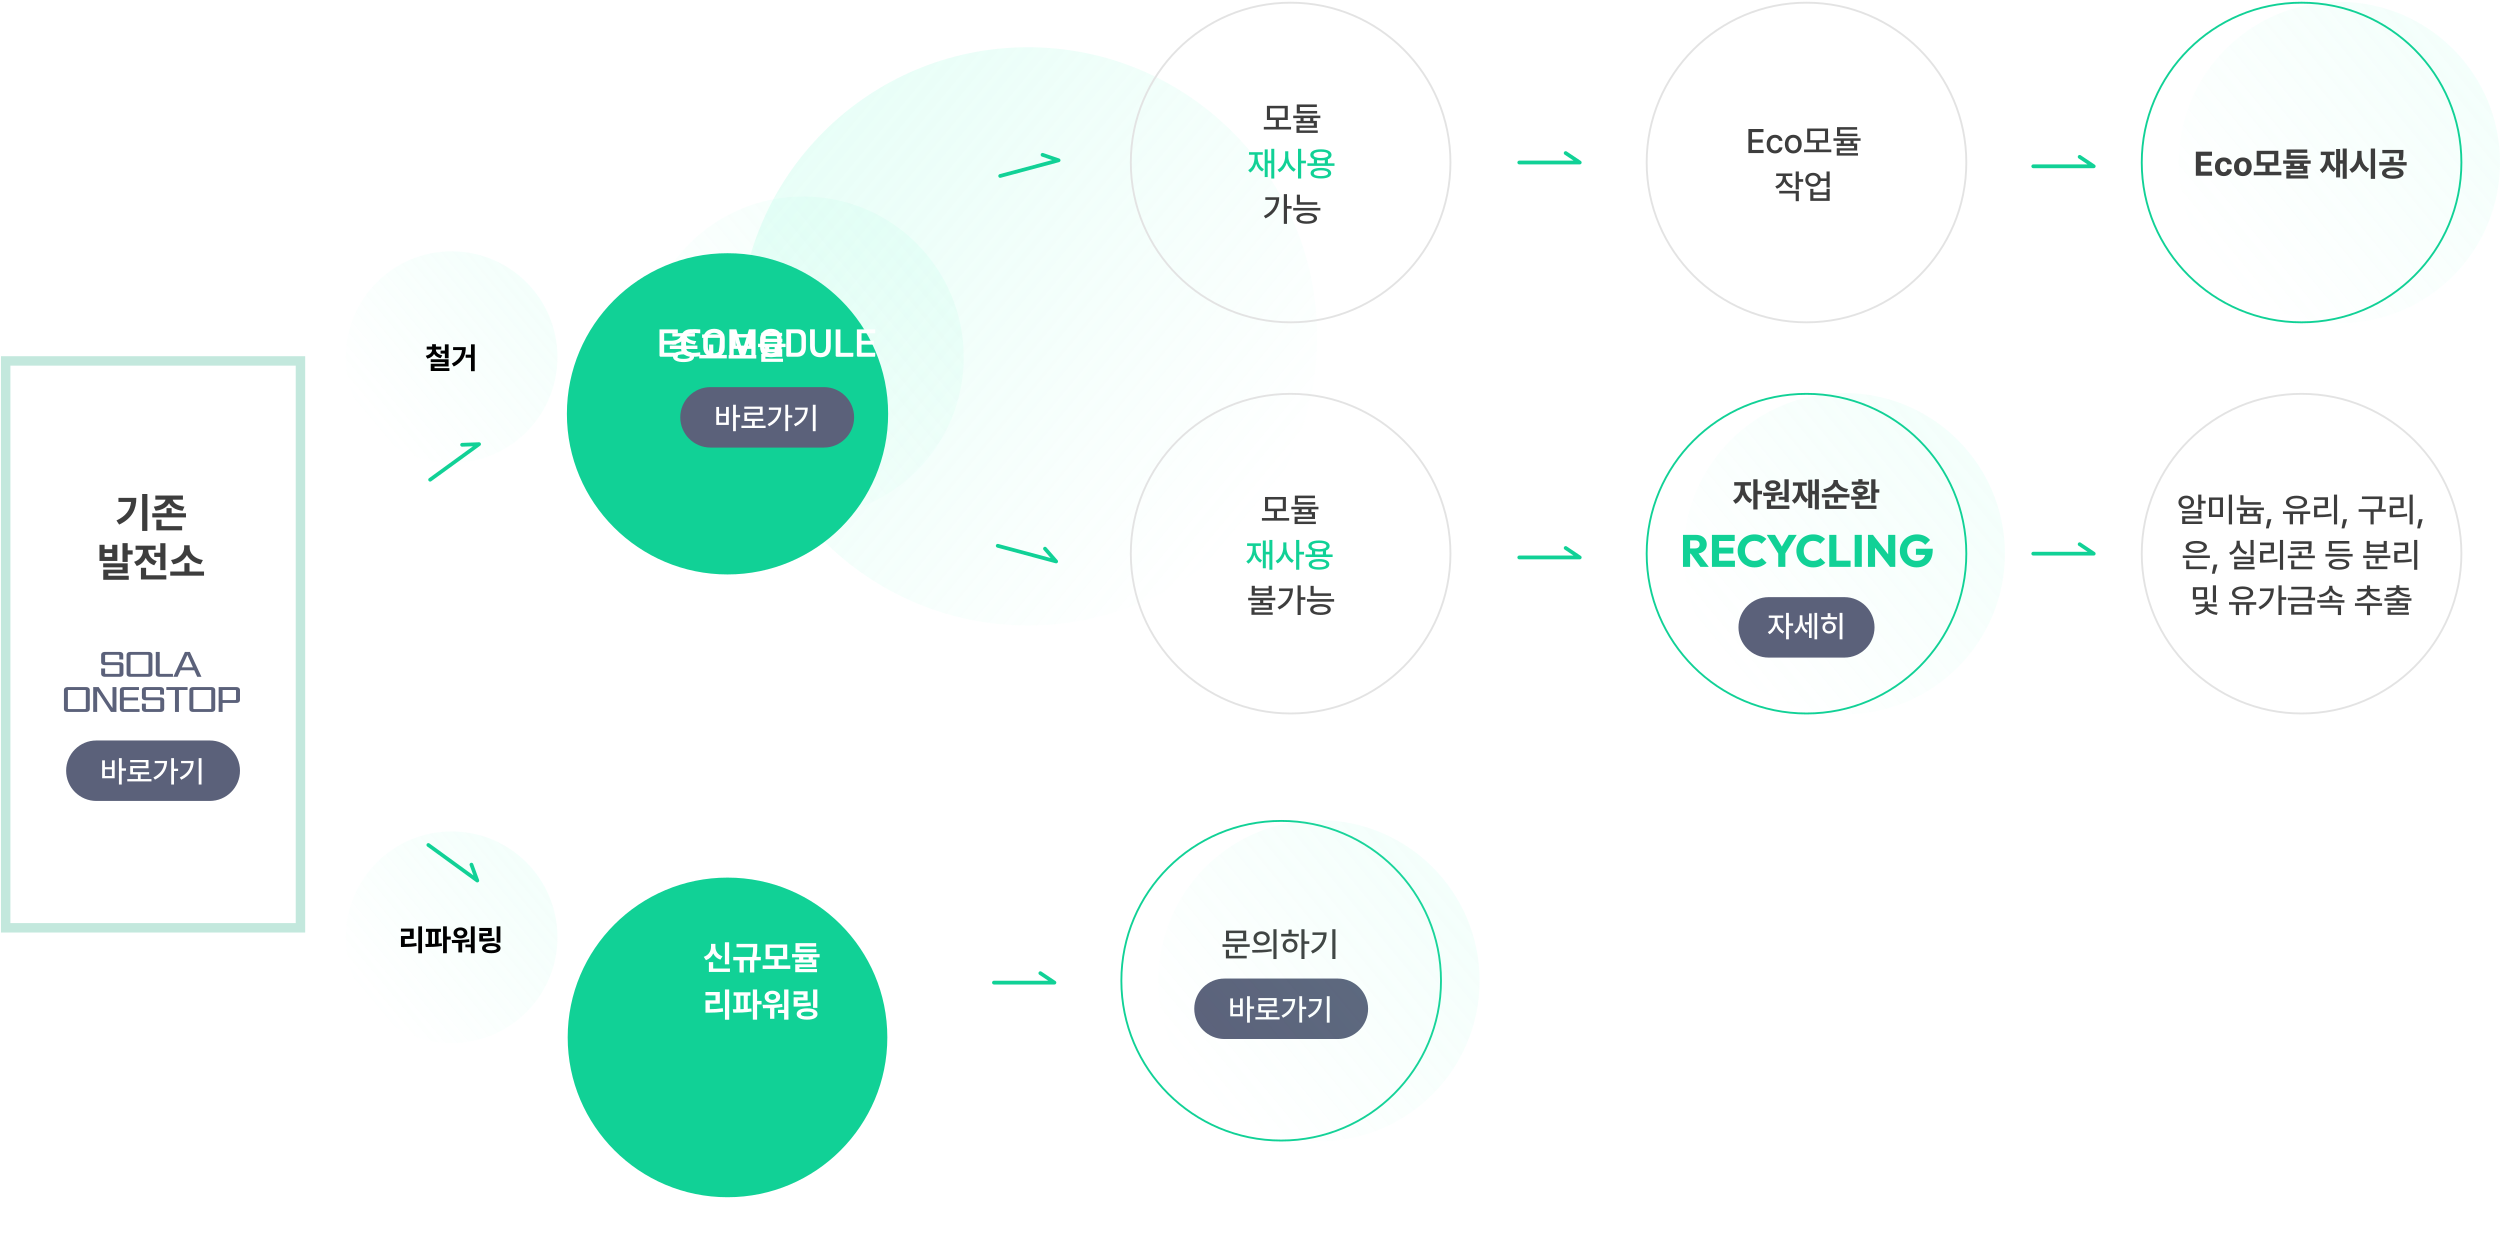<svg width="1323" height="664" viewBox="0 0 1323 664" fill="none" xmlns="http://www.w3.org/2000/svg">
<path opacity="0.2" d="M239 245C269.928 245 295 219.928 295 189C295 158.072 269.928 133 239 133C208.072 133 183 158.072 183 189C183 219.928 208.072 245 239 245Z" fill="url(#paint0_linear_396_4266)"/>
<path opacity="0.2" d="M239 552C269.928 552 295 526.928 295 496C295 465.072 269.928 440 239 440C208.072 440 183 465.072 183 496C183 526.928 208.072 552 239 552Z" fill="url(#paint1_linear_396_4266)"/>
<path d="M159 191H3V491H159V191Z" fill="white" stroke="#C3E8DD" stroke-width="5"/>
<path opacity="0.2" d="M425 274C471.944 274 510 235.944 510 189C510 142.056 471.944 104 425 104C378.056 104 340 142.056 340 189C340 235.944 378.056 274 425 274Z" fill="url(#paint2_linear_396_4266)"/>
<path opacity="0.4" d="M544 331C628.5 331 697 262.5 697 178C697 93.5 628.5 25 544 25C459.5 25 391 93.5 391 178C391 262.5 459.5 331 544 331Z" fill="url(#paint3_linear_396_4266)"/>
<path opacity="0.2" d="M976 378C1022.94 378 1061 339.944 1061 293C1061 246.056 1022.94 208 976 208C929.056 208 891 246.056 891 293C891 339.944 929.056 378 976 378Z" fill="url(#paint4_linear_396_4266)"/>
<path opacity="0.2" d="M1238 171C1284.94 171 1323 132.944 1323 86C1323 39.056 1284.94 1 1238 1C1191.06 1 1153 39.056 1153 86C1153 132.944 1191.06 171 1238 171Z" fill="url(#paint5_linear_396_4266)"/>
<path d="M923.383 257.974C923.371 260.417 924.67 263.233 927.299 264.445L926.05 266.204C924.266 265.383 922.998 263.755 922.289 261.834C921.568 263.954 920.251 265.744 918.411 266.614L917.106 264.843C919.772 263.599 921.115 260.622 921.127 257.974V256.992H917.74V255.159H926.603V256.992H923.383V257.974ZM927.852 269.622V253.611H930.096V259.727H932.458V261.598H930.096V269.622H927.852ZM946.585 253.636V265.725H944.335V264.445H941.277V262.916H944.335V253.636H946.585ZM932.967 260.728C935.907 260.703 939.86 260.666 943.241 260.237L943.372 261.847C942.11 262.058 940.798 262.201 939.506 262.3V265.34H937.256V267.534H946.939V269.343H935.012V264.563H937.256V262.431C935.82 262.487 934.452 262.499 933.234 262.499L932.967 260.728ZM934.154 257.048C934.154 255.345 935.801 254.171 938.175 254.177C940.506 254.171 942.166 255.345 942.172 257.048C942.166 258.764 940.506 259.87 938.175 259.87C935.801 259.87 934.154 258.764 934.154 257.048ZM936.28 257.048C936.273 257.825 937.038 258.248 938.175 258.248C939.257 258.248 940.034 257.825 940.04 257.048C940.034 256.253 939.257 255.818 938.175 255.818C937.038 255.818 936.273 256.253 936.28 257.048ZM962.552 253.611V269.622H960.407V261.61H959.04V268.883H956.921V264.302L955.646 265.98C954.167 265.197 953.21 263.867 952.644 262.232C952.11 264.115 951.165 265.651 949.636 266.558L948.262 264.836C950.686 263.463 951.501 260.635 951.501 257.577V257.067H948.803V255.277H956.131V257.067H953.682V257.577C953.682 260.367 954.509 263.009 956.921 264.265V253.86H959.04V259.783H960.407V253.611H962.552ZM972.602 254.556C972.595 256.334 974.479 258.316 978.003 258.795L977.145 260.566C974.454 260.162 972.471 258.925 971.452 257.278C970.42 258.944 968.425 260.193 965.721 260.604L964.894 258.851C968.394 258.341 970.283 256.396 970.289 254.556V254.028H972.602V254.556ZM964.13 263.276V261.48H978.761V263.276H972.745V266.03H970.526V263.276H964.13ZM965.845 269.343V264.644H968.083V267.534H977.151V269.343H965.845ZM992.49 253.611V258.869H994.541V260.715H992.49V266.11H990.247V253.611H992.49ZM979.525 262.816C980.681 262.816 982.017 262.804 983.416 262.76V261.847C981.675 261.592 980.588 260.728 980.594 259.472C980.588 257.894 982.148 256.968 984.516 256.974C986.872 256.968 988.425 257.894 988.432 259.472C988.425 260.715 987.356 261.579 985.653 261.84V262.661C986.959 262.58 988.27 262.456 989.501 262.276L989.662 263.823C986.3 264.47 982.508 264.507 979.755 264.544L979.525 262.816ZM979.948 256.532V254.916H983.416V253.561H985.653V254.916H989.097V256.532H979.948ZM981.769 269.343V265.278H984.031V267.534H993.044V269.343H981.769ZM982.738 259.472C982.732 260.069 983.378 260.411 984.516 260.411C985.641 260.411 986.281 260.069 986.287 259.472C986.281 258.795 985.641 258.465 984.516 258.465C983.378 258.465 982.732 258.795 982.738 259.472Z" fill="#3D3D3D"/>
<path d="M1162.04 93V80.271H1170.59V82.459H1164.69V85.541H1170.14V87.723H1164.69V90.812H1170.62V93H1162.04ZM1176.83 93.186C1173.9 93.186 1172.14 91.166 1172.14 88.264C1172.14 85.336 1173.93 83.329 1176.82 83.329C1179.29 83.329 1180.96 84.764 1181.07 86.959H1178.62C1178.46 86.014 1177.84 85.361 1176.86 85.361C1175.61 85.361 1174.79 86.405 1174.79 88.227C1174.79 90.066 1175.6 91.117 1176.86 91.117C1177.77 91.117 1178.46 90.551 1178.62 89.532H1181.07C1180.94 91.701 1179.35 93.186 1176.83 93.186ZM1186.92 93.186C1184.04 93.186 1182.23 91.204 1182.23 88.264C1182.23 85.305 1184.04 83.329 1186.92 83.329C1189.81 83.329 1191.61 85.305 1191.61 88.264C1191.61 91.204 1189.81 93.186 1186.92 93.186ZM1184.87 88.245C1184.87 89.923 1185.58 91.166 1186.94 91.166C1188.27 91.166 1188.96 89.923 1188.96 88.245C1188.96 86.573 1188.27 85.318 1186.94 85.318C1185.58 85.318 1184.87 86.573 1184.87 88.245ZM1207.31 90.918V92.745H1192.68V90.918H1198.85V87.636H1194.23V79.798H1205.68V87.636H1201.07V90.918H1207.31ZM1196.44 85.877H1203.47V81.595H1196.44V85.877ZM1221.11 82.266V84.025H1210.06V79.102H1220.99V80.898H1212.3V82.266H1221.11ZM1208.24 86.654V84.901H1222.83V86.654H1219.27V87.76H1221.05V91.832H1212.13V92.795H1221.46V94.498H1209.93V90.278H1218.83V89.407H1209.92V87.76H1211.95V86.654H1208.24ZM1214.17 87.76H1217.03V86.654H1214.17V87.76ZM1241.9 78.611V94.622H1239.76V86.611H1238.39V93.883H1236.27V89.302L1235 90.98C1233.52 90.197 1232.56 88.867 1231.99 87.232C1231.46 89.115 1230.51 90.651 1228.99 91.558L1227.61 89.836C1230.04 88.463 1230.85 85.635 1230.85 82.577V82.067H1228.15V80.277H1235.48V82.067H1233.03V82.577C1233.03 85.367 1233.86 88.009 1236.27 89.264V78.86H1238.39V84.783H1239.76V78.611H1241.9ZM1249.73 82.241C1249.71 85.181 1251.04 88.127 1253.77 89.271L1252.44 91.067C1250.61 90.234 1249.35 88.643 1248.62 86.666C1247.9 88.823 1246.59 90.57 1244.64 91.459L1243.29 89.594C1246.08 88.413 1247.44 85.349 1247.45 82.241V79.848H1249.73V82.241ZM1254.62 94.659V78.611H1256.89V94.659H1254.62ZM1266.26 88.581C1269.75 88.587 1271.96 89.693 1271.97 91.608C1271.96 93.497 1269.75 94.622 1266.26 94.616C1262.79 94.622 1260.55 93.497 1260.55 91.608C1260.55 89.693 1262.79 88.587 1266.26 88.581ZM1259.09 87.574V85.765H1264.53V82.956H1266.75V85.765H1273.61V87.574H1259.09ZM1260.72 81.097V79.338H1271.89V80.65C1271.89 81.912 1271.89 83.285 1271.43 84.926L1269.23 84.715C1269.59 83.267 1269.63 82.185 1269.64 81.097H1260.72ZM1262.8 91.608C1262.79 92.478 1264.06 92.907 1266.26 92.913C1268.46 92.907 1269.74 92.478 1269.75 91.608C1269.74 90.725 1268.46 90.253 1266.26 90.253C1264.06 90.253 1262.79 90.725 1262.8 91.608Z" fill="#3D3D3D"/>
<path d="M674.349 78.742V94.492H672.751V86.405H670.868V93.715H669.289V79.046H670.868V85.007H672.751V78.742H674.349ZM660.532 90.041C662.838 88.755 663.913 86.039 663.913 82.906V81.899H660.961V80.538H668.276V81.899H665.529V82.906C665.529 85.74 666.592 88.307 668.885 89.488L667.903 90.769C666.349 89.93 665.318 88.463 664.758 86.642C664.218 88.711 663.173 90.365 661.57 91.316L660.532 90.041ZM681.763 82.751C681.751 85.535 683.379 88.388 685.716 89.532L684.691 90.868C682.969 89.979 681.639 88.214 680.949 86.113C680.247 88.351 678.867 90.234 677.077 91.166L676.039 89.824C678.456 88.655 680.091 85.641 680.104 82.751V80.053H681.763V82.751ZM686.903 94.492V78.742H688.575V85.026H691.099V86.449H688.575V94.492H686.903ZM706.22 86.424V87.779H691.863V86.424H695.306V84.311C694.088 83.82 693.398 83.024 693.398 81.98C693.398 80.109 695.567 79.021 699.029 79.015C702.479 79.021 704.648 80.109 704.648 81.98C704.648 83.024 703.958 83.82 702.74 84.317V86.424H706.22ZM693.559 91.651C693.559 89.849 695.604 88.848 699.023 88.861C702.416 88.848 704.455 89.849 704.468 91.651C704.455 93.466 702.416 94.461 699.023 94.461C695.604 94.461 693.559 93.466 693.559 91.651ZM695.132 81.98C695.119 83.037 696.58 83.621 699.029 83.621C701.465 83.621 702.939 83.037 702.939 81.98C702.939 80.923 701.465 80.314 699.029 80.314C696.58 80.314 695.119 80.923 695.132 81.98ZM695.256 91.651C695.244 92.633 696.617 93.193 699.023 93.18C701.403 93.193 702.789 92.633 702.802 91.651C702.789 90.675 701.403 90.141 699.023 90.129C696.617 90.141 695.244 90.675 695.256 91.651ZM696.984 86.424H701.08V84.752C700.465 84.852 699.775 84.901 699.029 84.901C698.283 84.901 697.599 84.852 696.984 84.758V86.424Z" fill="#11D196"/>
<path d="M681.078 102.742V109.019H683.52V110.418H681.078V118.473H679.406V102.742H681.078ZM668.815 114.278C672.768 112.307 674.906 109.461 675.26 105.787H669.604V104.407H676.957C676.944 108.951 674.937 113.016 669.747 115.57L668.815 114.278ZM697.094 106.993V108.348H686.279V103.034H687.933V106.993H697.094ZM684.365 111.394V110.026H698.741V111.394H684.365ZM686.062 115.546C686.062 113.706 688.113 112.668 691.525 112.668C694.919 112.668 696.958 113.706 696.97 115.546C696.958 117.392 694.919 118.423 691.525 118.423C688.113 118.423 686.062 117.392 686.062 115.546ZM687.759 115.546C687.746 116.552 689.12 117.137 691.525 117.131C693.906 117.137 695.292 116.552 695.304 115.546C695.292 114.526 693.906 113.985 691.525 113.979C689.12 113.985 687.746 114.526 687.759 115.546Z" fill="#3D3D3D"/>
<path d="M683.222 67.148V68.528H668.808V67.148H675.148V63.505H670.449V56.004H681.494V63.505H676.801V67.148H683.222ZM672.084 62.182H679.859V57.352H672.084V62.182ZM697.026 58.72V60.05H686.236V55.276H696.877V56.637H687.902V58.72H697.026ZM684.365 62.523V61.193H698.723V62.523H695V63.972H696.902V67.651H687.74V69.031H697.355V70.33H686.105V66.452H695.261V65.227H686.074V63.972H688.212V62.523H684.365ZM689.859 63.972H693.346V62.523H689.859V63.972Z" fill="#3D3D3D"/>
<path d="M673.349 285.742V301.492H671.751V293.405H669.868V300.715H668.289V286.046H669.868V292.007H671.751V285.742H673.349ZM659.532 297.041C661.838 295.755 662.913 293.039 662.913 289.906V288.899H659.961V287.538H667.276V288.899H664.529V289.906C664.529 292.74 665.592 295.307 667.885 296.488L666.903 297.769C665.349 296.93 664.318 295.463 663.758 293.642C663.218 295.711 662.173 297.365 660.57 298.316L659.532 297.041ZM680.763 289.751C680.751 292.535 682.379 295.388 684.716 296.532L683.691 297.868C681.969 296.979 680.639 295.214 679.949 293.113C679.247 295.351 677.867 297.234 676.077 298.166L675.039 296.824C677.456 295.655 679.091 292.641 679.104 289.751V287.053H680.763V289.751ZM685.903 301.492V285.742H687.575V292.026H690.099V293.449H687.575V301.492H685.903ZM705.22 293.424V294.779H690.863V293.424H694.306V291.311C693.088 290.82 692.398 290.024 692.398 288.98C692.398 287.109 694.567 286.021 698.029 286.015C701.479 286.021 703.648 287.109 703.648 288.98C703.648 290.024 702.958 290.82 701.74 291.317V293.424H705.22ZM692.559 298.651C692.559 296.849 694.604 295.848 698.023 295.86C701.416 295.848 703.455 296.849 703.468 298.651C703.455 300.466 701.416 301.461 698.023 301.461C694.604 301.461 692.559 300.466 692.559 298.651ZM694.132 288.98C694.119 290.037 695.58 290.621 698.029 290.621C700.465 290.621 701.939 290.037 701.939 288.98C701.939 287.923 700.465 287.314 698.029 287.314C695.58 287.314 694.119 287.923 694.132 288.98ZM694.256 298.651C694.244 299.633 695.617 300.193 698.023 300.18C700.403 300.193 701.789 299.633 701.802 298.651C701.789 297.675 700.403 297.141 698.023 297.128C695.617 297.141 694.244 297.675 694.256 298.651ZM695.984 293.424H700.08V291.752C699.465 291.852 698.775 291.901 698.029 291.901C697.283 291.901 696.599 291.852 695.984 291.758V293.424Z" fill="#11D196"/>
<path d="M664.067 309.99V311.364H671.364V309.99H673.023V315.205H662.407V309.99H664.067ZM660.53 317.71V316.349H674.888V317.71H668.523V319.065H673.067V322.726H663.905V324.05H673.52V325.343H662.27V321.532H671.426V320.314H662.239V319.065H666.851V317.71H660.53ZM664.067 313.937H671.364V312.595H664.067V313.937ZM688.356 309.742V316.019H690.799V317.418H688.356V325.473H686.684V309.742H688.356ZM676.093 321.278C680.046 319.307 682.184 316.461 682.538 312.787H676.882V311.407H684.235C684.223 315.951 682.215 320.016 677.025 322.57L676.093 321.278ZM704.373 313.993V315.348H693.558V310.034H695.211V313.993H704.373ZM691.643 318.394V317.026H706.02V318.394H691.643ZM693.34 322.546C693.34 320.706 695.391 319.668 698.804 319.668C702.197 319.668 704.236 320.706 704.248 322.546C704.236 324.392 702.197 325.423 698.804 325.423C695.391 325.423 693.34 324.392 693.34 322.546ZM695.037 322.546C695.025 323.552 696.398 324.137 698.804 324.131C701.184 324.137 702.57 323.552 702.583 322.546C702.57 321.526 701.184 320.985 698.804 320.979C696.398 320.985 695.025 321.526 695.037 322.546Z" fill="#3D3D3D"/>
<path d="M682.222 274.148V275.528H667.808V274.148H674.148V270.506H669.449V263.003H680.494V270.506H675.801V274.148H682.222ZM671.084 269.182H678.859V264.352H671.084V269.182ZM696.026 265.72V267.05H685.236V262.276H695.877V263.637H686.902V265.72H696.026ZM683.365 269.523V268.193H697.723V269.523H694V270.972H695.902V274.651H686.74V276.031H696.355V277.33H685.105V273.452H694.261V272.227H685.074V270.972H687.212V269.523H683.365ZM688.859 270.972H692.346V269.523H688.859V270.972Z" fill="#3D3D3D"/>
<path d="M1164.96 261.742V265.036H1167.24V266.422H1164.96V269.71H1163.29V261.742H1164.96ZM1152.82 265.807C1152.81 263.724 1154.57 262.295 1156.96 262.282C1159.35 262.295 1161.09 263.724 1161.09 265.807C1161.09 267.87 1159.35 269.318 1156.96 269.318C1154.57 269.318 1152.81 267.87 1152.82 265.807ZM1154.45 265.807C1154.44 267.093 1155.51 267.982 1156.96 267.982C1158.4 267.982 1159.47 267.093 1159.47 265.807C1159.47 264.526 1158.4 263.656 1156.96 263.662C1155.51 263.656 1154.44 264.526 1154.45 265.807ZM1154.77 271.736V270.419H1164.96V274.409H1156.45V275.956H1165.49V277.293H1154.81V273.172H1163.3V271.736H1154.77ZM1176.4 263.252V273.601H1169.01V263.252H1176.4ZM1170.66 272.258H1174.78V264.576H1170.66V272.258ZM1179.51 277.523V261.742H1181.19V277.523H1179.51ZM1196.43 265.744V267.099H1185.61V262.102H1187.27V265.744H1196.43ZM1183.7 269.952V268.635H1198.07V269.952H1194.29V271.916H1196.33V277.28H1185.47V271.916H1187.47V269.952H1183.7ZM1187.1 275.944H1194.7V273.24H1187.1V275.944ZM1189.11 271.916H1192.64V269.952H1189.11V271.916ZM1202.03 274.769L1200.62 279.63H1199.13L1200.07 274.769H1202.03ZM1222.56 270.642V272.01H1218.91V277.492H1217.22V272.01H1213.45V277.492H1211.73V272.01H1208.14V270.642H1222.56ZM1209.71 265.819C1209.71 263.693 1211.98 262.345 1215.31 262.332C1218.65 262.345 1220.93 263.693 1220.93 265.819C1220.93 267.92 1218.65 269.25 1215.31 269.238C1211.98 269.25 1209.71 267.92 1209.71 265.819ZM1211.43 265.819C1211.42 267.112 1212.98 267.907 1215.31 267.914C1217.66 267.907 1219.21 267.112 1219.21 265.819C1219.21 264.495 1217.66 263.687 1215.31 263.687C1212.98 263.687 1211.42 264.495 1211.43 265.819ZM1236.79 261.742V277.523H1235.13V261.742H1236.79ZM1224.59 264.526V263.159H1231.97V268.921H1226.33V272.364C1228.88 272.352 1231.11 272.233 1233.74 271.798L1233.9 273.178C1231.11 273.638 1228.73 273.744 1225.96 273.744H1224.61V267.578H1230.28V264.526H1224.59ZM1242.06 274.769L1240.65 279.63H1239.16L1240.09 274.769H1242.06ZM1260.72 262.736V264.122C1260.72 265.608 1260.72 267.23 1260.29 269.48H1262.55V270.841H1256.16V277.517H1254.49V270.841H1248.19V269.48H1258.59C1259.06 267.236 1259.06 265.589 1259.06 264.122V264.091H1249.94V262.736H1260.72ZM1276.81 261.742V277.523H1275.16V261.742H1276.81ZM1264.62 264.526V263.159H1272V268.921H1266.35V272.364C1268.9 272.352 1271.13 272.233 1273.77 271.798L1273.92 273.178C1271.13 273.638 1268.76 273.744 1265.99 273.744H1264.64V267.578H1270.31V264.526H1264.62ZM1282.08 274.769L1280.67 279.63H1279.18L1280.12 274.769H1282.08Z" fill="#3D3D3D"/>
<path d="M1169.47 293.965V295.301H1155.11V293.965H1169.47ZM1156.65 289.421C1156.65 287.445 1158.85 286.258 1162.28 286.27C1165.69 286.258 1167.9 287.445 1167.9 289.421C1167.9 291.41 1165.69 292.61 1162.28 292.61C1158.85 292.61 1156.65 291.41 1156.65 289.421ZM1156.92 301.169V296.581H1158.6V299.801H1167.85V301.169H1156.92ZM1158.38 289.421C1158.37 290.584 1159.86 291.249 1162.28 291.249C1164.69 291.249 1166.19 290.584 1166.19 289.421C1166.19 288.29 1164.69 287.606 1162.28 287.606C1159.86 287.606 1158.37 288.29 1158.38 289.421ZM1173.45 298.769L1172.03 303.63H1170.54L1171.48 298.769H1173.45ZM1192.62 285.742V293.847H1190.97V285.742H1192.62ZM1179.63 292.436C1182.08 291.622 1183.59 289.558 1183.59 287.37V286.158H1185.3V287.37C1185.29 289.483 1186.81 291.41 1189.23 292.162L1188.4 293.461C1186.57 292.865 1185.19 291.622 1184.46 290.024C1183.76 291.752 1182.36 293.113 1180.48 293.753L1179.63 292.436ZM1182.28 295.916V294.599H1192.64V298.539H1183.95V300H1193.16V301.343H1182.33V297.271H1190.98V295.916H1182.28ZM1208.2 285.742V301.523H1206.55V285.742H1208.2ZM1196.01 288.526V287.159H1203.38V292.921H1197.74V296.364C1200.29 296.352 1202.52 296.233 1205.15 295.798L1205.31 297.178C1202.52 297.638 1200.15 297.744 1197.37 297.744H1196.02V291.578H1201.69V288.526H1196.01ZM1223.31 286.45V287.836C1223.3 289.322 1223.3 290.907 1222.87 293.051L1221.21 292.908C1221.4 292.063 1221.5 291.305 1221.56 290.602L1212.2 291.025L1211.98 289.626L1221.64 289.353C1221.65 288.831 1221.66 288.327 1221.66 287.836V287.799H1212.38V286.45H1223.31ZM1210.71 295.357V294.015H1216.39V291.814H1218.06V294.015H1225.03V295.357H1210.71ZM1212.48 301.249V296.581H1214.15V299.888H1223.64V301.249H1212.48ZM1245.02 293.138V294.518H1230.64V293.138H1245.02ZM1232.34 298.608C1232.34 296.78 1234.39 295.749 1237.8 295.749C1241.2 295.749 1243.24 296.78 1243.25 298.608C1243.24 300.441 1241.2 301.467 1237.8 301.467C1234.39 301.467 1232.34 300.441 1232.34 298.608ZM1232.43 291.771V286.307H1243.25V287.669H1234.09V290.422H1243.34V291.771H1232.43ZM1234.04 298.608C1234.02 299.621 1235.4 300.168 1237.8 300.168C1240.18 300.168 1241.57 299.621 1241.58 298.608C1241.57 297.607 1240.18 297.048 1237.8 297.035C1235.4 297.048 1234.02 297.607 1234.04 298.608ZM1264.98 293.99V295.332H1258.74V298.229H1257.08V295.332H1250.57V293.99H1264.98ZM1252.37 301.169V296.849H1254.02V299.801H1263.39V301.169H1252.37ZM1252.47 292.597V286.245H1254.13V288.141H1261.43V286.245H1263.09V292.597H1252.47ZM1254.13 291.261H1261.43V289.403H1254.13V291.261ZM1279.22 285.742V301.523H1277.56V285.742H1279.22ZM1267.02 288.526V287.159H1274.4V292.921H1268.76V296.364C1271.3 296.352 1273.54 296.233 1276.17 295.798L1276.33 297.178C1273.54 297.638 1271.16 297.744 1268.39 297.744H1267.04V291.578H1272.71V288.526H1267.02Z" fill="#3D3D3D"/>
<path d="M1167.98 310.742V317.225H1160.48V310.742H1167.98ZM1161.52 324.162C1164.41 323.876 1166.65 322.434 1166.74 321.023H1162.17V319.755H1166.78V318.294H1168.45V319.755H1173.08V321.023H1168.48C1168.57 322.403 1170.77 323.832 1173.65 324.162L1173.08 325.448C1170.61 325.15 1168.57 324.087 1167.62 322.701C1166.66 324.106 1164.59 325.144 1162.11 325.448L1161.52 324.162ZM1162.12 315.907H1166.33V312.073H1162.12V315.907ZM1171.06 318.748V309.742H1172.71V318.748H1171.06ZM1194.01 318.642V320.01H1190.36V325.492H1188.67V320.01H1184.9V325.492H1183.19V320.01H1179.6V318.642H1194.01ZM1181.17 313.819C1181.17 311.693 1183.44 310.345 1186.77 310.332C1190.1 310.345 1192.39 311.693 1192.39 313.819C1192.39 315.92 1190.1 317.25 1186.77 317.238C1183.44 317.25 1181.17 315.92 1181.17 313.819ZM1182.88 313.819C1182.87 315.112 1184.43 315.907 1186.77 315.914C1189.11 315.907 1190.67 315.112 1190.67 313.819C1190.67 312.495 1189.11 311.687 1186.77 311.687C1184.43 311.687 1182.87 312.495 1182.88 313.819ZM1207.45 309.742V316.019H1209.89V317.418H1207.45V325.473H1205.77V309.742H1207.45ZM1195.18 321.278C1199.14 319.307 1201.27 316.461 1201.63 312.787H1195.97V311.407H1203.33C1203.31 315.951 1201.31 320.016 1196.12 322.57L1195.18 321.278ZM1223.32 310.544V311.737C1223.32 312.968 1223.32 314.378 1222.91 316.293H1225.15V317.654H1210.73V316.293H1221.23C1221.64 314.447 1221.66 313.098 1221.66 311.898H1212.54V310.544H1223.32ZM1212.49 325.293V319.655H1223.34V325.293H1212.49ZM1214.12 323.938H1221.69V320.967H1214.12V323.938ZM1240.67 317.573V318.934H1226.29V317.573H1232.64V315.261H1234.28V317.573H1240.67ZM1227.11 314.814C1230.13 314.416 1232.61 312.644 1232.61 310.655V309.99H1234.3V310.655C1234.3 312.669 1236.76 314.416 1239.81 314.814L1239.14 316.131C1236.65 315.727 1234.45 314.509 1233.45 312.775C1232.44 314.515 1230.24 315.727 1227.73 316.131L1227.11 314.814ZM1227.88 321.651V320.333H1238.88V325.492H1237.2V321.651H1227.88ZM1260.6 319.233V320.613H1254.23V325.517H1252.59V320.613H1246.24V319.233H1260.6ZM1247.08 316.815C1250.07 316.436 1252.48 314.764 1252.58 312.992H1247.6V311.65H1252.59V309.742H1254.23V311.65H1259.23V312.992H1254.25C1254.35 314.751 1256.73 316.436 1259.73 316.815L1259.12 318.145C1256.59 317.797 1254.44 316.61 1253.42 315C1252.39 316.628 1250.23 317.791 1247.69 318.145L1247.08 316.815ZM1276.14 316.653V317.903H1269.79V319.22H1274.33V322.776H1265.17V324.075H1274.79V325.343H1263.54V321.619H1272.69V320.439H1263.51V319.22H1268.14V317.903H1261.82V316.653H1276.14ZM1262.51 314.776C1265.53 314.608 1267.66 313.682 1267.99 312.346H1263.24V311.072H1268.14V309.68H1269.79V311.072H1274.71V312.346H1269.93C1270.26 313.682 1272.38 314.608 1275.43 314.776L1274.93 316.032C1272.18 315.833 1269.95 315.037 1268.96 313.657C1267.98 315.037 1265.74 315.833 1262.99 316.032L1262.51 314.776Z" fill="#3D3D3D"/>
<path d="M956 377.575C1002.71 377.575 1040.57 339.709 1040.57 293C1040.57 246.29 1002.71 208.425 956 208.425C909.29 208.425 871.425 246.29 871.425 293C871.425 339.709 909.29 377.575 956 377.575Z" stroke="#11D196"/>
<path d="M1218 170.575C1264.71 170.575 1302.57 132.709 1302.57 86C1302.57 39.29 1264.71 1.425 1218 1.425C1171.29 1.425 1133.42 39.29 1133.42 86C1133.42 132.709 1171.29 170.575 1218 170.575Z" stroke="#11D196"/>
<path d="M683 170.575C729.709 170.575 767.575 132.709 767.575 86C767.575 39.29 729.709 1.425 683 1.425C636.29 1.425 598.425 39.29 598.425 86C598.425 132.709 636.29 170.575 683 170.575Z" stroke="#E3E3E3"/>
<path d="M683 377.575C729.709 377.575 767.575 339.709 767.575 293C767.575 246.29 729.709 208.425 683 208.425C636.29 208.425 598.425 246.29 598.425 293C598.425 339.709 636.29 377.575 683 377.575Z" stroke="#E3E3E3"/>
<g filter="url(#filter0_d_396_4266)">
<path d="M405 603.575C451.709 603.575 489.575 565.709 489.575 519C489.575 472.29 451.709 434.425 405 434.425C358.29 434.425 320.425 472.29 320.425 519C320.425 565.709 358.29 603.575 405 603.575Z" fill="#11D196"/>
</g>
<path d="M385.867 498.636V510.315H383.617V498.636H385.867ZM372.416 506.362C375.108 505.461 376.27 503.235 376.276 501.054V499.512H378.601V501.054C378.588 503.18 379.726 505.249 382.355 506.088L381.211 507.854C379.403 507.251 378.16 506.057 377.451 504.528C376.736 506.175 375.456 507.493 373.585 508.133L372.416 506.362ZM375.145 514.343V509.177H377.414V512.534H386.289V514.343H375.145ZM400.74 499.5V500.575C400.733 501.912 400.733 503.764 400.311 506.399H402.629V508.208H399.155V514.622H396.923V508.208H393.598V514.622H391.354V508.208H388.035V506.399H398.042C398.459 504.236 398.533 502.577 398.546 501.321H389.769V499.5H400.74ZM418.223 510.918V512.745H403.592V510.918H409.764V507.636H405.14V499.798H416.595V507.636H411.983V510.918H418.223ZM407.352 505.877H414.382V501.595H407.352V505.877ZM432.027 502.266V504.025H420.97V499.102H431.903V500.898H423.207V502.266H432.027ZM419.149 506.654V504.901H433.742V506.654H430.181V507.76H431.959V511.831H423.046V512.795H432.375V514.498H420.845V510.278H429.746V509.407H420.833V507.76H422.859V506.654H419.149ZM425.078 507.76H427.943V506.654H425.078V507.76ZM385.879 523.611V539.66H383.648V523.611H385.879ZM373.324 526.769V524.96H380.925V531.126H375.648V534.066C378.097 534.047 380.167 533.916 382.504 533.525L382.697 535.346C380.074 535.812 377.7 535.912 374.772 535.912H373.336V529.36H378.638V526.769H373.324ZM397.153 525.09V526.899H395.724V533.867C396.376 533.817 397.017 533.755 397.638 533.674L397.75 535.284C394.474 535.868 390.814 535.93 388.066 535.936L387.824 534.109C388.39 534.109 388.999 534.109 389.639 534.103V526.899H388.228V525.09H397.153ZM391.814 534.066C392.392 534.053 392.977 534.028 393.567 534.003V526.899H391.814V534.066ZM398.409 539.622V523.611H400.653V529.709H403.015V531.536H400.653V539.622H398.409ZM417.247 523.636V539.61H414.96V536.086H411.709V534.401H414.96V523.636H417.247ZM403.524 531.747C406.513 531.747 410.485 531.729 413.941 531.262L414.065 532.897C412.654 533.146 411.206 533.307 409.782 533.407V539.144H407.52V533.525C406.196 533.568 404.934 533.575 403.797 533.575L403.524 531.747ZM404.642 527.552C404.636 525.637 406.358 524.276 408.763 524.276C411.119 524.276 412.859 525.637 412.865 527.552C412.859 529.528 411.119 530.827 408.763 530.834C406.358 530.827 404.636 529.528 404.642 527.552ZM406.756 527.552C406.749 528.565 407.564 529.118 408.763 529.118C409.913 529.118 410.727 528.565 410.733 527.552C410.727 526.582 409.913 525.979 408.763 525.973C407.557 525.979 406.749 526.582 406.756 527.552ZM432.537 523.636V533.351H430.287V523.636H432.537ZM419.969 526.383V524.575H427.384V529.416H422.194V530.858C424.861 530.846 426.744 530.753 428.894 530.43L429.174 532.22C426.725 532.617 424.568 532.686 421.392 532.686H419.988V527.744H425.165V526.383H419.969ZM421.604 536.62C421.604 534.7 423.692 533.612 427.117 533.612C430.535 533.612 432.636 534.7 432.636 536.62C432.636 538.51 430.535 539.622 427.117 539.616C423.692 539.622 421.604 538.51 421.604 536.62ZM423.841 536.62C423.835 537.459 424.966 537.876 427.117 537.869C429.255 537.876 430.386 537.459 430.392 536.62C430.386 535.775 429.255 535.352 427.117 535.352C424.966 535.352 423.835 535.775 423.841 536.62Z" fill="white"/>
<path d="M678 603.575C724.709 603.575 762.575 565.709 762.575 519C762.575 472.29 724.709 434.425 678 434.425C631.29 434.425 593.425 472.29 593.425 519C593.425 565.709 631.29 603.575 678 603.575Z" stroke="#11D196"/>
<path d="M661.36 499.704V501.065H655.113V504.117H653.46V501.065H646.946V499.704H661.36ZM648.742 507.169V502.625H650.408V505.801H659.762V507.169H648.742ZM648.798 498.075V492.481H659.495V498.075H648.798ZM650.433 496.758H657.848V493.799H650.433V496.758ZM667.655 492.86C670.148 492.86 671.932 494.402 671.944 496.615C671.932 498.834 670.148 500.369 667.655 500.369C665.175 500.369 663.354 498.834 663.367 496.615C663.354 494.402 665.175 492.86 667.655 492.86ZM662.608 502.743C665.48 502.749 669.452 502.718 672.895 502.221L673.026 503.439C669.458 504.117 665.629 504.135 662.814 504.135L662.608 502.743ZM665.014 496.615C665.001 498.007 666.126 498.921 667.655 498.921C669.184 498.921 670.309 498.007 670.316 496.615C670.309 495.229 669.184 494.309 667.655 494.309C666.126 494.309 665.001 495.229 665.014 496.615ZM673.883 507.523V491.742H675.549V507.523H673.883ZM690.354 491.742V498.125H692.877V499.511H690.354V507.492H688.7V491.742H690.354ZM677.997 495.57V494.209H681.882V491.947H683.548V494.209H687.327V495.57H677.997ZM678.805 500.4C678.799 498.249 680.452 496.733 682.727 496.733C684.977 496.733 686.631 498.249 686.637 500.4C686.631 502.557 684.977 504.055 682.727 504.061C680.452 504.055 678.799 502.557 678.805 500.4ZM680.403 500.4C680.39 501.761 681.378 502.675 682.727 502.669C684.057 502.675 685.033 501.761 685.046 500.4C685.033 499.045 684.057 498.113 682.727 498.113C681.378 498.113 680.39 499.045 680.403 500.4ZM706.731 491.742V507.492H705.052V491.742H706.731ZM693.79 503.271C697.979 501.282 700.018 498.442 700.347 494.769H694.555V493.439H702.05C702.038 498.044 700.08 502.041 694.673 504.62L693.79 503.271Z" fill="#3D3D3D"/>
<path d="M708 517.854H648C639.163 517.854 632 525.017 632 533.854C632 542.69 639.163 549.854 648 549.854H708C716.837 549.854 724 542.69 724 533.854C724 525.017 716.837 517.854 708 517.854Z" fill="#5B617A"/>
<path d="M661.425 527.179V532.599H663.669V533.859H661.425V541.179H659.939V527.179H661.425ZM651.05 537.859V528.345H652.525V531.942H656.221V528.345H657.691V537.859H651.05ZM652.525 536.633H656.221V533.119H652.525V536.633ZM677.16 538.268V539.5H664.347V538.268H669.983V535.804H665.905V531.351H674.126V529.384H665.878V528.174H675.591V532.544H667.381V534.588H675.917V535.804H671.452V538.268H677.16ZM689.082 527.179V532.76H691.253V534.003H689.082V541.163H687.595V527.179H689.082ZM678.181 537.434C681.695 535.682 683.595 533.152 683.91 529.887H678.883V528.66H685.419C685.408 532.699 683.623 536.312 679.01 538.583L678.181 537.434ZM703.639 527.179V541.179H702.147V527.179H703.639ZM692.136 537.428C695.86 535.66 697.672 533.135 697.965 529.87H692.816V528.688H699.479C699.468 532.782 697.727 536.334 692.921 538.627L692.136 537.428Z" fill="white"/>
<path opacity="0.2" d="M698 604C744.944 604 783 565.944 783 519C783 472.056 744.944 434 698 434C651.056 434 613 472.056 613 519C613 565.944 651.056 604 698 604Z" fill="url(#paint6_linear_396_4266)"/>
<path d="M1218 377.575C1264.71 377.575 1302.57 339.709 1302.57 293C1302.57 246.29 1264.71 208.425 1218 208.425C1171.29 208.425 1133.42 246.29 1133.42 293C1133.42 339.709 1171.29 377.575 1218 377.575Z" stroke="#E3E3E3"/>
<path d="M551.718 81.929L560.21 84.829L529.298 93.117" stroke="#11D196" stroke-width="2" stroke-linecap="round" stroke-linejoin="round"/>
<path d="M244.551 235.38L253.518 235.045L227.629 253.86" stroke="#11D196" stroke-width="2" stroke-linecap="round" stroke-linejoin="round"/>
<path d="M828.55 81L836 86H804" stroke="#11D196" stroke-width="2" stroke-linecap="round" stroke-linejoin="round"/>
<path d="M828.55 290L836 295H804" stroke="#11D196" stroke-width="2" stroke-linecap="round" stroke-linejoin="round"/>
<path d="M550.55 515L558 520H526" stroke="#11D196" stroke-width="2" stroke-linecap="round" stroke-linejoin="round"/>
<path d="M1100.55 288L1108 293H1076" stroke="#11D196" stroke-width="2" stroke-linecap="round" stroke-linejoin="round"/>
<path d="M1100.55 83L1108 88H1076" stroke="#11D196" stroke-width="2" stroke-linecap="round" stroke-linejoin="round"/>
<path d="M553.01 290.358L558.912 297.118L528 288.83" stroke="#11D196" stroke-width="2" stroke-linecap="round" stroke-linejoin="round"/>
<path d="M249.49 457.564L252.577 465.99L226.69 447.173" stroke="#11D196" stroke-width="2" stroke-linecap="round" stroke-linejoin="round"/>
<path d="M893.512 293.016V290.232H897.088C897.84 290.232 898.416 290.04 898.816 289.656C899.232 289.272 899.44 288.752 899.44 288.096C899.44 287.488 899.24 286.984 898.84 286.584C898.44 286.184 897.864 285.984 897.112 285.984H893.512V283.056H897.544C898.664 283.056 899.648 283.272 900.496 283.704C901.344 284.12 902.008 284.704 902.488 285.456C902.968 286.208 903.208 287.072 903.208 288.048C903.208 289.04 902.968 289.912 902.488 290.664C902.008 291.4 901.336 291.976 900.472 292.392C899.608 292.808 898.592 293.016 897.424 293.016H893.512ZM890.632 300V283.056H894.4V300H890.632ZM899.848 300L894.568 292.704L898.024 291.768L904.312 300H899.848ZM905.96 300V283.056H909.728V300H905.96ZM908.84 300V296.736H918.128V300H908.84ZM908.84 292.92V289.776H917.288V292.92H908.84ZM908.84 286.296V283.056H918.008V286.296H908.84ZM928.461 300.264C927.197 300.264 926.021 300.048 924.933 299.616C923.861 299.168 922.917 298.544 922.101 297.744C921.301 296.944 920.677 296.016 920.229 294.96C919.781 293.888 919.557 292.736 919.557 291.504C919.557 290.272 919.781 289.128 920.229 288.072C920.677 287 921.301 286.072 922.101 285.288C922.901 284.504 923.837 283.896 924.909 283.464C925.997 283.016 927.173 282.792 928.437 282.792C929.781 282.792 930.973 283.008 932.013 283.44C933.069 283.872 933.989 284.464 934.773 285.216L932.253 287.76C931.805 287.28 931.261 286.904 930.621 286.632C929.997 286.36 929.269 286.224 928.437 286.224C927.701 286.224 927.021 286.352 926.397 286.608C925.789 286.848 925.261 287.2 924.813 287.664C924.381 288.128 924.037 288.688 923.781 289.344C923.541 290 923.421 290.72 923.421 291.504C923.421 292.304 923.541 293.032 923.781 293.688C924.037 294.344 924.381 294.904 924.813 295.368C925.261 295.832 925.789 296.192 926.397 296.448C927.021 296.704 927.701 296.832 928.437 296.832C929.301 296.832 930.053 296.696 930.693 296.424C931.333 296.152 931.885 295.776 932.349 295.296L934.893 297.84C934.077 298.592 933.141 299.184 932.085 299.616C931.045 300.048 929.837 300.264 928.461 300.264ZM941.496 293.688L934.968 283.056H939.336L944.352 291.648H941.544L946.56 283.056H950.832L944.256 293.688H941.496ZM941.04 300V291.96H944.808V300H941.04ZM959.539 300.264C958.275 300.264 957.099 300.048 956.011 299.616C954.939 299.168 953.995 298.544 953.179 297.744C952.379 296.944 951.755 296.016 951.307 294.96C950.859 293.888 950.635 292.736 950.635 291.504C950.635 290.272 950.859 289.128 951.307 288.072C951.755 287 952.379 286.072 953.179 285.288C953.979 284.504 954.915 283.896 955.987 283.464C957.075 283.016 958.251 282.792 959.515 282.792C960.859 282.792 962.051 283.008 963.091 283.44C964.147 283.872 965.067 284.464 965.851 285.216L963.331 287.76C962.883 287.28 962.339 286.904 961.699 286.632C961.075 286.36 960.347 286.224 959.515 286.224C958.779 286.224 958.099 286.352 957.475 286.608C956.867 286.848 956.339 287.2 955.891 287.664C955.459 288.128 955.115 288.688 954.859 289.344C954.619 290 954.499 290.72 954.499 291.504C954.499 292.304 954.619 293.032 954.859 293.688C955.115 294.344 955.459 294.904 955.891 295.368C956.339 295.832 956.867 296.192 957.475 296.448C958.099 296.704 958.779 296.832 959.515 296.832C960.379 296.832 961.131 296.696 961.771 296.424C962.411 296.152 962.963 295.776 963.427 295.296L965.971 297.84C965.155 298.592 964.219 299.184 963.163 299.616C962.123 300.048 960.915 300.264 959.539 300.264ZM968.046 300V283.056H971.814V300H968.046ZM970.95 300V296.688H979.326V300H970.95ZM981.499 300V283.056H985.267V300H981.499ZM988.53 300V283.056H991.17L992.298 286.44V300H988.53ZM1000.22 300L990.234 287.208L991.17 283.056L1001.15 295.848L1000.22 300ZM1000.22 300L999.21 296.616V283.056H1002.98V300H1000.22ZM1014.24 300.264C1013.01 300.264 1011.85 300.04 1010.76 299.592C1009.69 299.144 1008.75 298.528 1007.95 297.744C1007.15 296.944 1006.52 296.016 1006.06 294.96C1005.61 293.888 1005.39 292.736 1005.39 291.504C1005.39 290.272 1005.62 289.128 1006.08 288.072C1006.55 287.016 1007.19 286.096 1008 285.312C1008.83 284.512 1009.8 283.896 1010.91 283.464C1012.01 283.016 1013.19 282.792 1014.46 282.792C1015.91 282.792 1017.23 283.056 1018.42 283.584C1019.62 284.112 1020.61 284.84 1021.39 285.768L1018.83 288.336C1018.28 287.632 1017.64 287.104 1016.91 286.752C1016.17 286.4 1015.34 286.224 1014.41 286.224C1013.42 286.224 1012.53 286.448 1011.75 286.896C1010.96 287.328 1010.35 287.944 1009.9 288.744C1009.47 289.528 1009.25 290.448 1009.25 291.504C1009.25 292.56 1009.47 293.488 1009.9 294.288C1010.33 295.088 1010.92 295.712 1011.67 296.16C1012.43 296.608 1013.29 296.832 1014.27 296.832C1015.26 296.832 1016.1 296.648 1016.79 296.28C1017.49 295.896 1018.03 295.352 1018.39 294.648C1018.78 293.928 1018.97 293.056 1018.97 292.032L1021.47 293.712L1013.91 293.592V290.4H1022.81V290.952C1022.81 292.984 1022.44 294.696 1021.71 296.088C1020.99 297.464 1019.98 298.504 1018.68 299.208C1017.4 299.912 1015.92 300.264 1014.24 300.264Z" fill="#11D196"/>
<path d="M976 316H936C927.163 316 920 323.163 920 332C920 340.837 927.163 348 936 348H976C984.837 348 992 340.837 992 332C992 323.163 984.837 316 976 316Z" fill="#5B617A"/>
<path d="M940.647 328.459C940.636 330.663 942.094 333.133 944.216 334.133L943.376 335.304C941.802 334.547 940.558 332.967 939.923 331.138C939.282 333.133 937.973 334.862 936.382 335.652L935.503 334.481C937.625 333.464 939.166 330.823 939.177 328.459V326.961H936.023V325.735H943.685V326.961H940.647V328.459ZM945.188 338.326V324.326H946.674V329.878H948.918V331.133H946.674V338.326H945.188ZM953.862 328.149C953.862 330.392 954.795 332.773 956.674 333.917L955.84 335.066C954.53 334.276 953.646 332.873 953.166 331.254C952.652 333.028 951.69 334.541 950.331 335.37L949.403 334.265C951.387 333.083 952.425 330.602 952.425 328.215V325.602H953.862V328.149ZM955.149 330.481V329.249H957.331V324.597H958.729V337.635H957.331V330.481H955.149ZM960.21 338.326V324.326H961.635V338.326H960.21ZM975.021 324.326V338.326H973.53V324.326H975.021ZM963.728 327.746V326.541H967.193V324.475H968.695V326.541H972.165V327.746H963.728ZM964.452 332.022C964.447 330.11 965.933 328.762 967.977 328.762C970.01 328.762 971.491 330.11 971.491 332.022C971.491 333.939 970.01 335.271 967.977 335.276C965.933 335.271 964.447 333.939 964.452 332.022ZM965.861 332.022C965.861 333.232 966.745 334.044 967.977 334.039C969.193 334.044 970.077 333.232 970.077 332.022C970.077 330.818 969.193 329.989 967.977 329.989C966.745 329.989 965.861 330.818 965.861 332.022Z" fill="white"/>
<g filter="url(#filter1_d_396_4266)">
<path d="M405 274C451.944 274 490 235.944 490 189C490 142.056 451.944 104 405 104C358.056 104 320 142.056 320 189C320 235.944 358.056 274 405 274Z" fill="#11D196"/>
<path d="M389.073 152.89V154.686H382.869V155.873C385.654 156.078 387.307 157.079 387.32 158.726C387.307 160.584 385.206 161.622 381.744 161.616C378.245 161.622 376.144 160.584 376.144 158.726C376.144 157.073 377.81 156.072 380.651 155.873V154.686H374.479V152.89H389.073ZM375.119 150.521C378.077 150.267 379.718 149.179 380.128 148.073H375.802V146.301H387.755V148.073H383.392C383.789 149.191 385.418 150.267 388.451 150.521L387.668 152.28C384.641 151.994 382.608 150.857 381.751 149.297C380.905 150.851 378.898 151.994 375.871 152.28L375.119 150.521ZM378.432 158.726C378.419 159.509 379.532 159.932 381.744 159.925C383.92 159.932 385.064 159.509 385.07 158.726C385.064 157.93 383.92 157.539 381.744 157.526C379.532 157.539 378.419 157.93 378.432 158.726ZM403.212 147.003V148.52C403.206 150.521 403.206 152.771 402.572 156.177L400.309 155.941C400.919 152.914 400.95 150.664 400.962 148.787H391.539V147.003H403.212ZM390.035 159.658V157.837H395.256V152.336H397.481V157.837H404.629V159.658H390.035ZM420.223 157.918V159.745H405.592V157.918H411.764V154.636H407.14V146.798H418.595V154.636H413.983V157.918H420.223ZM409.352 152.877H416.382V148.595H409.352V152.877ZM434.027 149.266V151.025H422.97V146.102H433.903V147.898H425.207V149.266H434.027ZM421.149 153.654V151.901H435.742V153.654H432.181V154.76H433.959V158.831H425.046V159.795H434.375V161.498H422.845V157.278H431.746V156.407H422.833V154.76H424.859V153.654H421.149ZM427.078 154.76H429.943V153.654H427.078V154.76Z" fill="white"/>
</g>
<path d="M436 204.854H376C367.163 204.854 360 212.017 360 220.854C360 229.69 367.163 236.854 376 236.854H436C444.837 236.854 452 229.69 452 220.854C452 212.017 444.837 204.854 436 204.854Z" fill="#5B617A"/>
<path d="M389.425 214.179V219.599H391.669V220.859H389.425V228.179H387.939V214.179H389.425ZM379.05 224.859V215.345H380.525V218.942H384.221V215.345H385.691V224.859H379.05ZM380.525 223.633H384.221V220.119H380.525V223.633ZM405.16 225.268V226.5H392.347V225.268H397.983V222.804H393.905V218.351H402.126V216.384H393.878V215.174H403.591V219.544H395.381V221.588H403.917V222.804H399.452V225.268H405.16ZM417.082 214.179V219.76H419.253V221.003H417.082V228.163H415.595V214.179H417.082ZM406.181 224.434C409.695 222.682 411.595 220.152 411.91 216.887H406.883V215.66H413.419C413.408 219.699 411.623 223.312 407.01 225.583L406.181 224.434ZM431.639 214.179V228.179H430.147V214.179H431.639ZM420.136 224.428C423.86 222.66 425.672 220.135 425.965 216.87H420.816V215.688H427.479C427.468 219.782 425.727 223.334 420.921 225.627L420.136 224.428Z" fill="white"/>
<path d="M463.161 174.304V176.369H455.931V180.305H462.395V182.014C462.395 182.245 462.288 182.352 462.11 182.352H455.931V186.519C455.931 186.626 455.967 186.661 456.091 186.661H463.161V188.46C463.161 188.656 463.018 188.798 462.876 188.798H454.079C453.741 188.798 453.456 188.478 453.456 188.122V174.304H463.161Z" fill="white"/>
<path d="M444.768 174.304V186.537C444.768 186.644 444.821 186.697 444.946 186.697H451.588V188.478C451.588 188.674 451.41 188.816 451.249 188.816H442.898C442.506 188.798 442.239 188.496 442.239 188.175V174.304H444.768Z" fill="white"/>
<path d="M434.191 186.838C436.684 186.838 437.147 184.968 437.147 182.974V174.284H439.64V183.277C439.64 187.123 437.521 189.064 434.191 189.064C430.612 189.064 428.688 187.123 428.688 183.277V174.284H431.217V182.974C431.27 185.235 431.733 186.838 434.191 186.838Z" fill="white"/>
<path d="M421.445 176.35H418.632V186.517C418.632 186.624 418.668 186.678 418.846 186.678H421.285C423.066 186.678 424.134 185.68 424.134 183.526V179.128C424.134 177.383 423.333 176.35 421.445 176.35ZM426.485 178.469V183.757C426.485 186.962 424.953 188.797 421.908 188.797H416.762C416.388 188.797 416.104 188.44 416.104 188.12V174.284H422.425C425.131 174.284 426.485 176.029 426.485 178.469Z" fill="white"/>
<path d="M408.025 189.047C404.25 189.047 402.273 186.785 402.255 183.829L402.237 179.484C402.22 176.546 404.232 174 408.025 174C411.657 174 413.634 176.066 413.634 179.484V183.811C413.634 187.284 411.212 189.047 408.025 189.047ZM408.025 176.137C405.941 176.137 404.677 177.508 404.677 179.645V183.633C404.677 185.681 406.066 186.963 408.025 186.963C410.001 186.963 411.301 185.77 411.301 183.633V179.645C411.301 177.526 410.09 176.137 408.025 176.137Z" fill="white"/>
<path d="M399.841 174.284V188.512C399.841 188.69 399.752 188.797 399.592 188.797H397.615V178.255C397.615 178.13 397.473 178.13 397.437 178.237L394.232 188.529C394.161 188.743 394.036 188.85 393.769 188.85H391.739L388.445 177.917C388.409 177.81 388.267 177.845 388.267 177.935V188.494C388.267 188.672 388.196 188.797 388.017 188.797H385.97V174.284H389.656L392.79 185.075C392.825 185.217 393.021 185.217 393.075 185.075L396.351 174.284H399.841Z" fill="white"/>
<path d="M377.925 189.047C374.15 189.047 372.173 186.785 372.156 183.829L372.138 179.484C372.12 176.546 374.132 174 377.925 174C381.557 174 383.534 176.066 383.534 179.484V183.811C383.534 187.284 381.112 189.047 377.925 189.047ZM377.925 176.137C375.842 176.137 374.577 177.508 374.577 179.645V183.633C374.577 185.681 375.966 186.963 377.925 186.963C379.901 186.963 381.201 185.77 381.201 183.633V179.645C381.201 177.526 379.991 176.137 377.925 176.137Z" fill="white"/>
<path d="M360.469 183.777V178.934C360.469 175.8 362.748 174.375 365.046 174.233C366.986 174.108 368.785 174.162 370.583 174.34V176.405C368.892 176.227 367.129 176.103 365.437 176.263C363.906 176.405 363.069 177.509 363.069 178.738V183.546C363.069 185.309 363.924 186.609 365.954 186.698C367.485 186.769 369.034 186.68 370.566 186.448V188.336C370.566 188.496 370.494 188.549 370.37 188.567C368.838 188.745 367.343 188.87 365.687 188.799C362.09 188.638 360.469 186.484 360.469 183.777Z" fill="white"/>
<path d="M358.705 174.304V176.369H351.475V180.305H357.939V182.014C357.939 182.245 357.832 182.352 357.654 182.352H351.475V186.519C351.475 186.626 351.511 186.661 351.635 186.661H358.705V188.46C358.705 188.656 358.562 188.798 358.42 188.798H349.623C349.285 188.798 349 188.478 349 188.122V174.304H358.705Z" fill="white"/>
<path d="M77.995 261.414V280.983H75.222V261.414H77.995ZM61.632 275.445C66.676 273.052 68.902 269.968 69.343 265.622H62.68V263.472H72.138C72.131 269.398 70.049 274.328 63.06 277.625L61.632 275.445ZM96.811 262.249V264.437H91.41C91.729 266.07 93.758 267.719 97.617 268.122L96.606 270.309C92.945 269.876 90.506 268.349 89.473 266.306C88.44 268.342 86.017 269.876 82.37 270.309L81.383 268.122C85.242 267.719 87.24 266.063 87.566 264.437H82.203V262.249H96.811ZM80.585 273.819V271.616H88.113V268.896H90.833V271.616H98.422V273.819H80.585ZM82.735 280.641V275.012H85.485V278.43H96.386V280.641H82.735ZM55.361 288.302V290.619H59.372V288.302H62.107V296.834H52.642V288.302H55.361ZM54.602 300.222V298.102H67.577V303.42H57.337V304.689H68.139V306.846H54.632V301.452H64.842V300.222H54.602ZM55.361 294.684H59.372V292.678H55.361V294.684ZM64.827 297.381V287.414H67.577V291.227H70.205V293.445H67.577V297.381H64.827ZM87.555 287.444V301.718H84.82V294.714H81.622V292.503H84.82V287.444H87.555ZM70.964 297.32C74.193 296.302 75.659 293.749 75.666 291.25V290.954H71.747V288.758H82.352V290.954H78.454V291.265C78.454 293.537 79.845 295.96 82.952 296.97L81.6 299.143C79.434 298.436 77.945 297.008 77.095 295.246C76.229 297.198 74.671 298.771 72.37 299.538L70.964 297.32ZM74.58 306.641V300.472H77.315V304.43H88.019V306.641H74.58ZM107.974 302.448V304.643H90.092V302.448H97.575V298.026H100.294V302.448H107.974ZM90.51 296.363C94.946 295.679 97.438 292.701 97.453 289.936V288.546H100.378V289.936C100.37 292.731 102.885 295.679 107.367 296.363L106.197 298.649C102.755 298.019 100.203 296.18 98.919 293.742C97.628 296.173 95.09 298.034 91.68 298.649L90.51 296.363Z" fill="#3D3D3D"/>
<path d="M111 391.864H51C42.163 391.864 35 399.028 35 407.864C35 416.701 42.163 423.864 51 423.864H111C119.837 423.864 127 416.701 127 407.864C127 399.028 119.837 391.864 111 391.864Z" fill="#5B617A"/>
<path d="M64.425 401.19V406.61H66.668V407.87H64.425V415.19H62.939V401.19H64.425ZM54.05 411.87V402.356H55.525V405.953H59.221V402.356H60.691V411.87H54.05ZM55.525 410.643H59.221V407.129H55.525V410.643ZM80.16 412.279V413.511H67.347V412.279H72.983V409.815H68.906V405.361H77.126V403.395H68.878V402.185H78.591V406.555H70.381V408.599H78.916V409.815H74.452V412.279H80.16ZM92.082 401.19V406.77H94.253V408.013H92.082V415.174H90.596V401.19H92.082ZM81.181 411.444C84.695 409.693 86.596 407.163 86.91 403.897H81.883V402.671H88.419C88.408 406.71 86.623 410.323 82.01 412.594L81.181 411.444ZM106.639 401.19V415.19H105.147V401.19H106.639ZM95.136 411.439C98.86 409.671 100.672 407.146 100.965 403.881H95.816V402.699H102.479C102.468 406.792 100.727 410.345 95.921 412.638L95.136 411.439Z" fill="white"/>
<path d="M127 370.464C127 370.92 126.825 371.293 126.476 371.583C126.14 371.861 125.696 372.001 125.145 372.001H117.803V376.76H115.705V363.6H125.145C125.696 363.6 126.14 363.744 126.476 364.034C126.825 364.312 127 364.68 127 365.136V370.464ZM124.54 370.464C124.647 370.464 124.735 370.436 124.802 370.38C124.869 370.325 124.903 370.252 124.903 370.163V365.437C124.903 365.348 124.869 365.275 124.802 365.22C124.735 365.164 124.647 365.136 124.54 365.136H117.803V370.464H124.54Z" fill="#5B617A"/>
<path d="M113.895 375.224C113.895 375.68 113.72 376.048 113.371 376.326C113.034 376.616 112.591 376.76 112.039 376.76H102.075C101.524 376.76 101.074 376.616 100.724 376.326C100.388 376.048 100.22 375.68 100.22 375.224V365.136C100.22 364.68 100.388 364.312 100.724 364.034C101.074 363.744 101.524 363.6 102.075 363.6H112.039C112.591 363.6 113.034 363.744 113.371 364.034C113.72 364.312 113.895 364.68 113.895 365.136V375.224ZM111.475 375.224C111.69 375.224 111.797 375.135 111.797 374.957V365.403C111.797 365.225 111.69 365.136 111.475 365.136H102.64C102.425 365.136 102.317 365.225 102.317 365.403V374.957C102.317 375.135 102.425 375.224 102.64 375.224H111.475Z" fill="#5B617A"/>
<path d="M94.689 376.76H92.592V365.136H88.013V363.6H99.268V365.136H94.689V376.76Z" fill="#5B617A"/>
<path d="M86.898 375.224C86.898 375.68 86.723 376.048 86.373 376.326C86.037 376.616 85.593 376.76 85.042 376.76H76.954C76.403 376.76 75.952 376.616 75.602 376.326C75.266 376.048 75.098 375.68 75.098 375.224V372.368H77.196V374.957C77.196 375.135 77.303 375.224 77.519 375.224H84.477C84.692 375.224 84.8 375.135 84.8 374.957V370.848C84.8 370.67 84.692 370.581 84.477 370.581H76.954C76.403 370.581 75.952 370.442 75.602 370.163C75.266 369.874 75.098 369.501 75.098 369.044V365.136C75.098 364.68 75.266 364.312 75.602 364.034C75.952 363.744 76.403 363.6 76.954 363.6H84.941C85.492 363.6 85.936 363.744 86.272 364.034C86.622 364.312 86.797 364.68 86.797 365.136V367.591H84.699V365.403C84.699 365.225 84.591 365.136 84.376 365.136H77.519C77.303 365.136 77.196 365.225 77.196 365.403V368.777C77.196 368.955 77.303 369.044 77.519 369.044H85.042C85.593 369.044 86.037 369.189 86.373 369.479C86.723 369.757 86.898 370.124 86.898 370.581V375.224Z" fill="#5B617A"/>
<path d="M73.85 376.76H65.297C64.746 376.76 64.296 376.616 63.946 376.326C63.61 376.048 63.442 375.68 63.442 375.224V365.136C63.442 364.68 63.61 364.312 63.946 364.034C64.296 363.744 64.746 363.6 65.297 363.6H73.547V365.136H65.862C65.647 365.136 65.54 365.225 65.54 365.403V369.111H73.043V370.648H65.54V374.957C65.54 375.135 65.647 375.224 65.862 375.224H73.85V376.76Z" fill="#5B617A"/>
<path d="M61.625 376.76H58.721L51.419 365.654V376.76H49.321V363.6H52.226L59.527 374.706V363.6H61.625V376.76Z" fill="#5B617A"/>
<path d="M47.511 375.224C47.511 375.68 47.336 376.048 46.987 376.326C46.651 376.616 46.207 376.76 45.656 376.76H35.692C35.14 376.76 34.69 376.616 34.34 376.326C34.004 376.048 33.836 375.68 33.836 375.224V365.136C33.836 364.68 34.004 364.312 34.34 364.034C34.69 363.744 35.14 363.6 35.692 363.6H45.656C46.207 363.6 46.651 363.744 46.987 364.034C47.336 364.312 47.511 364.68 47.511 365.136V375.224ZM45.091 375.224C45.306 375.224 45.413 375.135 45.413 374.957V365.403C45.413 365.225 45.306 365.136 45.091 365.136H36.256C36.041 365.136 35.934 365.225 35.934 365.403V374.957C35.934 375.135 36.041 375.224 36.256 375.224H45.091Z" fill="#5B617A"/>
<path d="M106.61 358.161H104.351L102.797 354.704H95.536L93.983 358.161H91.724L97.856 345H100.478L106.61 358.161ZM102.112 353.167L99.167 346.587L96.222 353.167H102.112Z" fill="#5B617A"/>
<path d="M91.529 358.161H84.288C83.737 358.161 83.287 358.016 82.937 357.727C82.601 357.448 82.433 357.081 82.433 356.624V345H84.53V356.324C84.53 356.413 84.564 356.485 84.631 356.541C84.698 356.596 84.786 356.624 84.893 356.624H91.529V358.161Z" fill="#5B617A"/>
<path d="M80.663 356.624C80.663 357.081 80.488 357.448 80.139 357.727C79.802 358.016 79.359 358.161 78.807 358.161H68.843C68.292 358.161 67.842 358.016 67.492 357.727C67.156 357.448 66.988 357.081 66.988 356.624V346.537C66.988 346.08 67.156 345.713 67.492 345.434C67.842 345.145 68.292 345 68.843 345H78.807C79.359 345 79.802 345.145 80.139 345.434C80.488 345.713 80.663 346.08 80.663 346.537V356.624ZM78.243 356.624C78.458 356.624 78.565 356.535 78.565 356.357V346.804C78.565 346.626 78.458 346.537 78.243 346.537H69.408C69.193 346.537 69.085 346.626 69.085 346.804V356.357C69.085 356.535 69.193 356.624 69.408 356.624H78.243Z" fill="#5B617A"/>
<path d="M65.327 356.624C65.327 357.081 65.153 357.448 64.803 357.727C64.467 358.016 64.023 358.161 63.472 358.161H55.383C54.832 358.161 54.382 358.016 54.032 357.727C53.696 357.448 53.528 357.081 53.528 356.624V353.768H55.626V356.357C55.626 356.535 55.733 356.624 55.948 356.624H62.907C63.122 356.624 63.23 356.535 63.23 356.357V352.248C63.23 352.07 63.122 351.981 62.907 351.981H55.383C54.832 351.981 54.382 351.842 54.032 351.564C53.696 351.274 53.528 350.901 53.528 350.445V346.537C53.528 346.08 53.696 345.713 54.032 345.434C54.382 345.145 54.832 345 55.383 345H63.371C63.922 345 64.366 345.145 64.702 345.434C65.052 345.713 65.226 346.08 65.226 346.537V348.992H63.129V346.804C63.129 346.626 63.021 346.537 62.806 346.537H55.948C55.733 346.537 55.626 346.626 55.626 346.804V350.177C55.626 350.356 55.733 350.445 55.948 350.445H63.472C64.023 350.445 64.467 350.589 64.803 350.879C65.153 351.157 65.327 351.525 65.327 351.981V356.624Z" fill="#5B617A"/>
<path d="M230.663 185.033C230.663 186.298 231.768 187.586 234.055 188.055L233.182 189.558C231.514 189.21 230.354 188.403 229.702 187.337C229.061 188.508 227.878 189.409 226.149 189.801L225.293 188.282C227.591 187.746 228.674 186.409 228.674 185.033V184.983H225.812V183.409H228.674V182.16H230.685V183.409H233.525V184.983H230.663V185.033ZM227.939 191.635V190.116H237.403V193.934H229.956V194.807H237.823V196.343H227.956V192.486H235.42V191.635H227.939ZM233.149 187.122V185.547H235.42V182.21H237.403V189.608H235.42V187.122H233.149ZM251.231 182.21V196.442H249.248V189.315H246.425V187.685H249.248V182.21H251.231ZM239.115 192.403C242.707 190.635 244.193 188.381 244.486 185.271H239.778V183.707H246.502C246.491 187.994 245.104 191.503 240.132 193.961L239.115 192.403Z" fill="black"/>
<path d="M223.337 490.21V504.475H221.354V490.21H223.337ZM212.177 493.017V491.409H218.934V496.89H214.243V499.503C216.42 499.486 218.26 499.37 220.337 499.022L220.508 500.641C218.177 501.055 216.066 501.144 213.464 501.144H212.188V495.32H216.901V493.017H212.177ZM233.359 491.525V493.133H232.088V499.326C232.668 499.282 233.237 499.227 233.789 499.155L233.889 500.586C230.977 501.105 227.723 501.16 225.281 501.166L225.066 499.541C225.568 499.541 226.11 499.541 226.679 499.536V493.133H225.425V491.525H233.359ZM228.613 499.503C229.126 499.492 229.646 499.47 230.171 499.448V493.133H228.613V499.503ZM234.475 504.442V490.21H236.469V495.63H238.568V497.254H236.469V504.442H234.475ZM251.22 490.232V504.431H249.187V501.298H246.297V499.801H249.187V490.232H251.22ZM239.021 497.442C241.678 497.442 245.209 497.425 248.281 497.011L248.391 498.464C247.137 498.685 245.85 498.829 244.584 498.917V504.017H242.573V499.022C241.397 499.061 240.275 499.066 239.264 499.066L239.021 497.442ZM240.015 493.713C240.01 492.011 241.54 490.801 243.678 490.801C245.772 490.801 247.319 492.011 247.325 493.713C247.319 495.47 245.772 496.624 243.678 496.63C241.54 496.624 240.01 495.47 240.015 493.713ZM241.894 493.713C241.888 494.613 242.612 495.105 243.678 495.105C244.7 495.105 245.424 494.613 245.43 493.713C245.424 492.851 244.7 492.315 243.678 492.309C242.607 492.315 241.888 492.851 241.894 493.713ZM264.81 490.232V498.867H262.81V490.232H264.81ZM253.639 492.674V491.066H260.23V495.37H255.617V496.652C257.987 496.641 259.661 496.558 261.573 496.271L261.821 497.862C259.645 498.215 257.727 498.276 254.904 498.276H253.656V493.884H258.258V492.674H253.639ZM255.092 501.773C255.092 500.066 256.948 499.099 259.993 499.099C263.031 499.099 264.899 500.066 264.899 501.773C264.899 503.453 263.031 504.442 259.993 504.436C256.948 504.442 255.092 503.453 255.092 501.773ZM257.081 501.773C257.076 502.519 258.081 502.89 259.993 502.884C261.893 502.89 262.899 502.519 262.904 501.773C262.899 501.022 261.893 500.646 259.993 500.646C258.081 500.646 257.076 501.022 257.081 501.773Z" fill="black"/>
<path d="M925.243 81V68.271H933.236V69.936H927.176V73.796H932.814V75.456H927.176V79.334H933.305V81H925.243ZM939.376 81.193C936.597 81.193 934.913 79.148 934.913 76.27C934.913 73.355 936.66 71.329 939.357 71.329C941.526 71.329 943.105 72.609 943.298 74.542H941.477C941.278 73.647 940.563 72.901 939.382 72.901C937.834 72.901 936.803 74.188 936.803 76.227C936.803 78.309 937.81 79.602 939.382 79.602C940.445 79.602 941.24 79.005 941.477 77.973H943.298C943.099 79.832 941.632 81.193 939.376 81.193ZM949.009 81.193C946.311 81.193 944.546 79.222 944.546 76.27C944.546 73.299 946.311 71.329 949.009 71.329C951.7 71.329 953.459 73.299 953.459 76.27C953.459 79.222 951.7 81.193 949.009 81.193ZM946.435 76.264C946.435 78.091 947.268 79.626 949.015 79.626C950.743 79.626 951.569 78.091 951.569 76.264C951.569 74.443 950.743 72.889 949.015 72.889C947.268 72.889 946.435 74.443 946.435 76.264ZM969.127 79.148V80.528H954.713V79.148H961.053V75.505H956.354V68.004H967.399V75.505H962.706V79.148H969.127ZM957.989 74.182H965.764V69.352H957.989V74.182ZM982.931 70.72V72.05H972.141V67.276H982.782V68.637H973.806V70.72H982.931ZM970.27 74.523V73.193H984.628V74.523H980.904V75.972H982.806V79.651H973.645V81.031H983.26V82.33H972.01V78.452H981.166V77.227H971.979V75.972H974.117V74.523H970.27ZM975.764 75.972H979.251V74.523H975.764V75.972Z" fill="#3D3D3D"/>
<path d="M945.079 93.57C945.079 95.584 946.471 97.498 948.883 98.306L948.031 99.599C946.247 98.983 944.948 97.753 944.265 96.211C943.575 97.908 942.207 99.245 940.355 99.897L939.46 98.604C941.915 97.765 943.401 95.727 943.413 93.564V93.135H939.945V91.786H948.479V93.135H945.079V93.57ZM941.548 102.365V101.016H951.959V106.492H950.287V102.365H941.548ZM950.287 100.233V90.742H951.959V94.788H954.24V96.199H951.959V100.233H950.287ZM959.492 91.457C961.568 91.444 963.177 92.65 963.526 94.421H966.602V90.742H968.268V99.195H966.602V95.782H963.532C963.209 97.591 961.593 98.809 959.492 98.809C957.086 98.809 955.358 97.293 955.371 95.124C955.358 92.973 957.086 91.444 959.492 91.457ZM956.956 95.124C956.956 96.466 958.006 97.405 959.492 97.405C960.952 97.405 961.997 96.466 961.997 95.124C961.997 93.762 960.952 92.849 959.492 92.861C958.006 92.849 956.956 93.762 956.956 95.124ZM958 106.293V99.959H959.653V101.793H966.602V99.959H968.268V106.293H958ZM959.653 104.932H966.602V103.104H959.653V104.932Z" fill="#3D3D3D"/>
<path d="M956 170.575C1002.71 170.575 1040.57 132.709 1040.57 86C1040.57 39.29 1002.71 1.425 956 1.425C909.29 1.425 871.425 39.29 871.425 86C871.425 132.709 909.29 170.575 956 170.575Z" stroke="#E3E3E3"/>
<defs>
<filter id="filter0_d_396_4266" x="270.425" y="434.425" width="229.15" height="229.15" filterUnits="userSpaceOnUse" color-interpolation-filters="sRGB">
<feFlood flood-opacity="0" result="BackgroundImageFix"/>
<feColorMatrix in="SourceAlpha" type="matrix" values="0 0 0 0 0 0 0 0 0 0 0 0 0 0 0 0 0 0 127 0" result="hardAlpha"/>
<feOffset dx="-20" dy="30"/>
<feGaussianBlur stdDeviation="15"/>
<feColorMatrix type="matrix" values="0 0 0 0 0.176 0 0 0 0 0.733 0 0 0 0 0.561 0 0 0 0.18 0"/>
<feBlend mode="normal" in2="BackgroundImageFix" result="effect1_dropShadow_396_4266"/>
<feBlend mode="normal" in="SourceGraphic" in2="effect1_dropShadow_396_4266" result="shape"/>
</filter>
<filter id="filter1_d_396_4266" x="270" y="104" width="230" height="230" filterUnits="userSpaceOnUse" color-interpolation-filters="sRGB">
<feFlood flood-opacity="0" result="BackgroundImageFix"/>
<feColorMatrix in="SourceAlpha" type="matrix" values="0 0 0 0 0 0 0 0 0 0 0 0 0 0 0 0 0 0 127 0" result="hardAlpha"/>
<feOffset dx="-20" dy="30"/>
<feGaussianBlur stdDeviation="15"/>
<feColorMatrix type="matrix" values="0 0 0 0 0.176 0 0 0 0 0.733 0 0 0 0 0.561 0 0 0 0.18 0"/>
<feBlend mode="normal" in2="BackgroundImageFix" result="effect1_dropShadow_396_4266"/>
<feBlend mode="normal" in="SourceGraphic" in2="effect1_dropShadow_396_4266" result="shape"/>
</filter>
<linearGradient id="paint0_linear_396_4266" x1="283.688" y1="155.848" x2="198.12" y2="227.304" gradientUnits="userSpaceOnUse">
<stop stop-color="#7FFBD5" stop-opacity="0.439"/>
<stop offset="1" stop-color="#7EFCD5" stop-opacity="0"/>
</linearGradient>
<linearGradient id="paint1_linear_396_4266" x1="283.688" y1="462.848" x2="198.12" y2="534.304" gradientUnits="userSpaceOnUse">
<stop stop-color="#7FFBD5" stop-opacity="0.439"/>
<stop offset="1" stop-color="#7EFCD5" stop-opacity="0"/>
</linearGradient>
<linearGradient id="paint2_linear_396_4266" x1="492.83" y1="138.68" x2="362.95" y2="247.14" gradientUnits="userSpaceOnUse">
<stop stop-color="#7FFBD5" stop-opacity="0.439"/>
<stop offset="1" stop-color="#7EFCD5" stop-opacity="0"/>
</linearGradient>
<linearGradient id="paint3_linear_396_4266" x1="421.906" y1="87.424" x2="655.69" y2="282.652" gradientUnits="userSpaceOnUse">
<stop stop-color="#7FFBD5" stop-opacity="0.439"/>
<stop offset="1" stop-color="#7EFCD5" stop-opacity="0"/>
</linearGradient>
<linearGradient id="paint4_linear_396_4266" x1="1043.83" y1="242.68" x2="913.95" y2="351.14" gradientUnits="userSpaceOnUse">
<stop stop-color="#7FFBD5" stop-opacity="0.439"/>
<stop offset="1" stop-color="#7EFCD5" stop-opacity="0"/>
</linearGradient>
<linearGradient id="paint5_linear_396_4266" x1="1305.83" y1="35.68" x2="1175.95" y2="144.14" gradientUnits="userSpaceOnUse">
<stop stop-color="#7FFBD5" stop-opacity="0.439"/>
<stop offset="1" stop-color="#7EFCD5" stop-opacity="0"/>
</linearGradient>
<linearGradient id="paint6_linear_396_4266" x1="765.83" y1="468.68" x2="635.95" y2="577.14" gradientUnits="userSpaceOnUse">
<stop stop-color="#7FFBD5" stop-opacity="0.439"/>
<stop offset="1" stop-color="#7EFCD5" stop-opacity="0"/>
</linearGradient>
</defs>
</svg>
